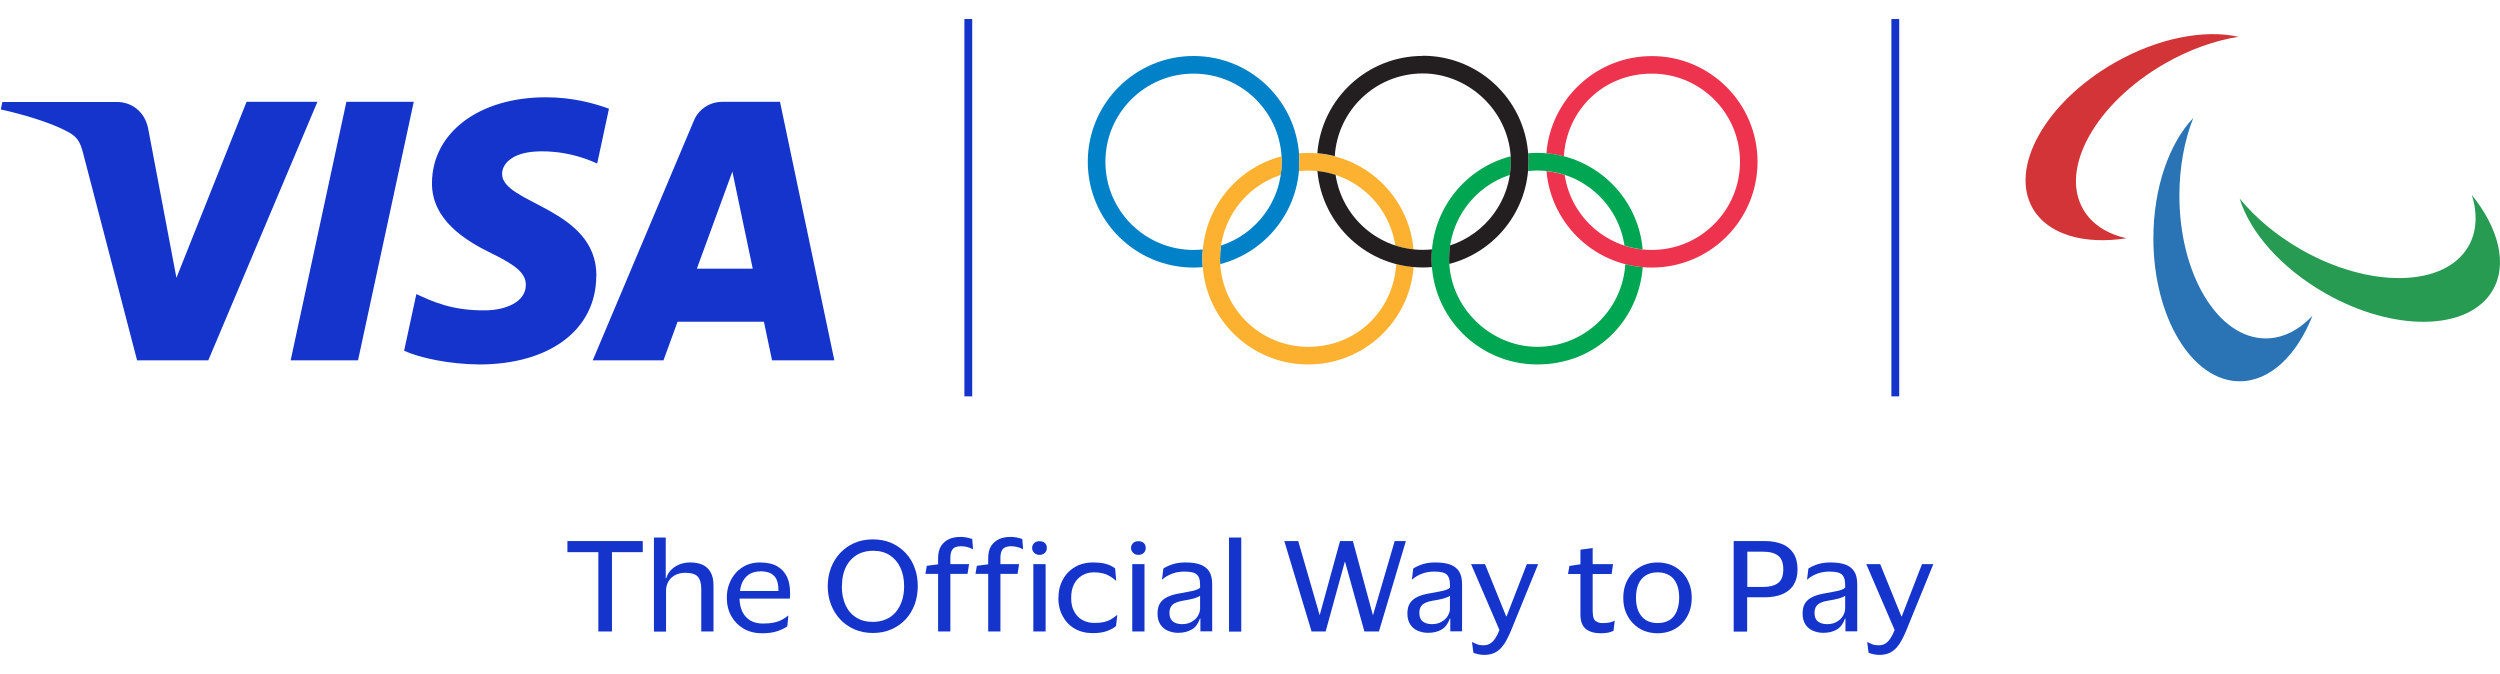 <svg width="115" height="31" viewBox="0 0 115 31" fill="none" xmlns="http://www.w3.org/2000/svg">
<path d="M27.524 29.048V25.399H26.101V24.889H29.567V25.399H28.151V29.048H27.531H27.524Z" fill="#1434CB"/>
<path d="M30.617 26.6H30.645C30.701 26.418 30.793 26.279 30.912 26.174C31.032 26.069 31.166 25.992 31.307 25.943C31.455 25.894 31.603 25.873 31.744 25.873C31.969 25.873 32.166 25.908 32.328 25.985C32.49 26.062 32.61 26.174 32.694 26.334C32.779 26.488 32.821 26.691 32.821 26.936V29.047H32.258V27.09C32.258 26.838 32.208 26.656 32.103 26.53C31.997 26.411 31.807 26.349 31.518 26.349C31.356 26.349 31.201 26.383 31.074 26.446C30.941 26.509 30.835 26.607 30.757 26.733C30.68 26.859 30.638 27.006 30.638 27.173V29.054H30.081V24.727H30.624V26.6H30.617Z" fill="#1434CB"/>
<path d="M35.103 28.683C35.293 28.683 35.455 28.669 35.589 28.641C35.723 28.613 35.85 28.572 35.955 28.516C36.061 28.46 36.16 28.397 36.251 28.32H36.265L36.216 28.809C36.117 28.886 35.976 28.956 35.779 29.026C35.582 29.096 35.343 29.131 35.054 29.131C34.737 29.131 34.455 29.061 34.209 28.921C33.969 28.781 33.779 28.585 33.638 28.341C33.504 28.096 33.434 27.817 33.434 27.502C33.434 27.264 33.469 27.047 33.547 26.852C33.624 26.656 33.73 26.481 33.864 26.334C33.997 26.188 34.159 26.076 34.342 25.992C34.526 25.915 34.73 25.873 34.941 25.873C35.272 25.873 35.547 25.929 35.751 26.048C35.955 26.167 36.103 26.328 36.202 26.537C36.3 26.747 36.343 26.992 36.343 27.264C36.343 27.299 36.343 27.341 36.343 27.397C36.343 27.446 36.336 27.495 36.329 27.537H34.018C34.018 27.537 34.018 27.537 34.018 27.544C34.018 27.544 34.018 27.544 34.018 27.558C34.026 27.789 34.075 27.991 34.159 28.159C34.244 28.327 34.371 28.46 34.526 28.551C34.688 28.641 34.878 28.683 35.096 28.683H35.103ZM34.962 26.285C34.793 26.285 34.645 26.32 34.511 26.39C34.378 26.46 34.279 26.565 34.194 26.698C34.11 26.831 34.068 26.999 34.039 27.187H35.807V27.124C35.807 26.95 35.779 26.803 35.73 26.677C35.681 26.551 35.589 26.453 35.469 26.383C35.35 26.314 35.173 26.279 34.962 26.279V26.285Z" fill="#1434CB"/>
<path d="M40.153 24.811C40.463 24.811 40.752 24.866 41.006 24.978C41.259 25.09 41.477 25.244 41.661 25.44C41.844 25.636 41.985 25.866 42.076 26.125C42.175 26.384 42.217 26.663 42.217 26.964C42.217 27.264 42.168 27.544 42.076 27.803C41.978 28.061 41.844 28.292 41.661 28.488C41.477 28.683 41.259 28.837 41.006 28.949C40.752 29.061 40.463 29.117 40.153 29.117C39.843 29.117 39.555 29.061 39.301 28.949C39.048 28.837 38.829 28.683 38.646 28.488C38.463 28.292 38.322 28.061 38.224 27.803C38.125 27.544 38.076 27.264 38.076 26.964C38.076 26.663 38.125 26.384 38.224 26.125C38.322 25.866 38.463 25.636 38.646 25.44C38.829 25.244 39.048 25.09 39.301 24.978C39.555 24.866 39.843 24.811 40.153 24.811ZM38.724 26.971C38.724 27.292 38.78 27.579 38.893 27.831C39.005 28.075 39.167 28.271 39.386 28.404C39.604 28.544 39.858 28.607 40.153 28.607C40.379 28.607 40.576 28.565 40.759 28.488C40.942 28.411 41.09 28.292 41.21 28.152C41.33 28.005 41.421 27.838 41.492 27.635C41.555 27.432 41.59 27.215 41.59 26.971C41.59 26.649 41.534 26.363 41.421 26.118C41.309 25.873 41.147 25.684 40.935 25.545C40.724 25.405 40.463 25.335 40.16 25.335C39.935 25.335 39.731 25.377 39.555 25.454C39.379 25.531 39.231 25.649 39.104 25.789C38.977 25.936 38.886 26.104 38.822 26.307C38.759 26.502 38.731 26.726 38.731 26.971H38.724Z" fill="#1434CB"/>
<path d="M43.717 25.657V25.951H44.576L44.506 26.398H43.717V29.048H43.153V26.398H42.569L42.632 26.027L43.153 25.958V25.678C43.153 25.447 43.196 25.265 43.287 25.119C43.379 24.979 43.498 24.874 43.646 24.804C43.794 24.734 43.97 24.699 44.161 24.699C44.238 24.699 44.316 24.699 44.393 24.713C44.471 24.727 44.534 24.734 44.597 24.755C44.654 24.769 44.696 24.783 44.724 24.797L44.759 25.265H44.745C44.682 25.224 44.597 25.189 44.506 25.168C44.414 25.14 44.316 25.126 44.21 25.126C44.125 25.126 44.048 25.14 43.97 25.161C43.893 25.189 43.83 25.238 43.787 25.314C43.745 25.391 43.717 25.503 43.717 25.65V25.657Z" fill="#1434CB"/>
<path d="M46.02 25.657V25.951H46.879L46.809 26.398H46.02V29.048H45.457V26.398H44.872L44.935 26.027L45.457 25.958V25.678C45.457 25.447 45.499 25.265 45.59 25.119C45.682 24.979 45.802 24.874 45.95 24.804C46.098 24.734 46.274 24.699 46.464 24.699C46.541 24.699 46.619 24.699 46.696 24.713C46.774 24.727 46.837 24.734 46.901 24.755C46.957 24.769 46.999 24.783 47.027 24.797L47.062 25.265H47.048C46.985 25.224 46.901 25.189 46.809 25.168C46.717 25.14 46.619 25.126 46.513 25.126C46.429 25.126 46.351 25.14 46.274 25.161C46.196 25.189 46.133 25.238 46.09 25.314C46.048 25.391 46.02 25.503 46.02 25.65V25.657Z" fill="#1434CB"/>
<path d="M47.478 25.209C47.478 25.111 47.513 25.041 47.577 24.978C47.64 24.922 47.718 24.895 47.816 24.895C47.922 24.895 47.999 24.922 48.063 24.978C48.126 25.034 48.154 25.111 48.154 25.209C48.154 25.3 48.126 25.37 48.063 25.433C47.999 25.496 47.915 25.524 47.816 25.524C47.718 25.524 47.64 25.496 47.577 25.433C47.513 25.37 47.478 25.3 47.478 25.209ZM48.098 25.95V29.047H47.534V25.95H48.098Z" fill="#1434CB"/>
<path d="M48.69 27.502C48.69 27.264 48.725 27.047 48.802 26.852C48.88 26.656 48.986 26.481 49.126 26.334C49.267 26.188 49.436 26.076 49.626 25.992C49.824 25.915 50.035 25.873 50.274 25.873C50.458 25.873 50.612 25.887 50.746 25.908C50.88 25.936 50.986 25.971 51.077 26.013C51.169 26.055 51.239 26.104 51.296 26.146L51.345 26.712H51.331C51.197 26.586 51.049 26.495 50.894 26.425C50.732 26.362 50.542 26.328 50.324 26.328C50.119 26.328 49.943 26.369 49.781 26.467C49.626 26.558 49.5 26.691 49.408 26.866C49.316 27.041 49.274 27.25 49.274 27.502C49.274 27.754 49.316 27.963 49.415 28.131C49.507 28.306 49.633 28.439 49.795 28.523C49.957 28.613 50.141 28.655 50.352 28.655C50.528 28.655 50.669 28.641 50.788 28.613C50.908 28.585 51.014 28.544 51.105 28.488C51.197 28.432 51.289 28.369 51.373 28.299H51.394L51.338 28.795C51.253 28.879 51.12 28.949 50.944 29.019C50.767 29.089 50.542 29.124 50.267 29.124C49.95 29.124 49.669 29.054 49.429 28.914C49.19 28.774 49.007 28.578 48.88 28.334C48.746 28.089 48.683 27.809 48.683 27.495L48.69 27.502Z" fill="#1434CB"/>
<path d="M52.027 25.209C52.027 25.111 52.063 25.041 52.126 24.978C52.189 24.922 52.267 24.895 52.365 24.895C52.471 24.895 52.548 24.922 52.612 24.978C52.675 25.034 52.703 25.111 52.703 25.209C52.703 25.3 52.675 25.37 52.612 25.433C52.548 25.496 52.464 25.524 52.365 25.524C52.267 25.524 52.189 25.496 52.126 25.433C52.063 25.37 52.027 25.3 52.027 25.209ZM52.647 25.95V29.047H52.084V25.95H52.647Z" fill="#1434CB"/>
<path d="M53.45 26.677L53.514 26.153C53.633 26.076 53.781 26.006 53.957 25.95C54.141 25.894 54.331 25.873 54.542 25.873C54.817 25.873 55.042 25.908 55.218 25.971C55.401 26.041 55.535 26.146 55.627 26.293C55.718 26.439 55.761 26.635 55.761 26.88V29.04H55.218V28.453H55.197C55.12 28.683 54.993 28.858 54.824 28.956C54.655 29.054 54.443 29.11 54.19 29.11C54.021 29.11 53.866 29.075 53.718 29.012C53.57 28.949 53.457 28.851 53.373 28.718C53.288 28.585 53.246 28.425 53.246 28.222C53.246 28.019 53.288 27.852 53.373 27.733C53.457 27.607 53.577 27.516 53.732 27.446C53.887 27.376 54.07 27.327 54.281 27.292C54.458 27.257 54.605 27.229 54.732 27.208C54.859 27.187 54.958 27.159 55.035 27.131C55.112 27.103 55.169 27.069 55.204 27.034V26.894C55.204 26.684 55.162 26.53 55.056 26.432C54.958 26.334 54.76 26.293 54.479 26.293C54.295 26.293 54.112 26.32 53.936 26.383C53.76 26.446 53.598 26.537 53.457 26.663H53.443L53.45 26.677ZM55.204 28.005V27.404C55.155 27.446 55.056 27.488 54.915 27.53C54.775 27.565 54.598 27.607 54.394 27.635C54.274 27.656 54.176 27.684 54.084 27.726C53.993 27.761 53.922 27.823 53.873 27.893C53.824 27.97 53.795 28.068 53.795 28.194C53.795 28.369 53.845 28.502 53.95 28.585C54.056 28.669 54.197 28.711 54.373 28.711C54.549 28.711 54.697 28.676 54.824 28.599C54.95 28.523 55.042 28.439 55.105 28.327C55.169 28.215 55.204 28.11 55.204 27.998V28.005Z" fill="#1434CB"/>
<path d="M57.098 24.727V29.054H56.535V24.727H57.098Z" fill="#1434CB"/>
<path d="M59.719 24.889L60.705 28.3L61.642 24.889H62.233L63.156 28.307L64.156 24.889H64.67L63.431 29.048H62.762L61.874 25.846H61.86L60.98 29.048H60.332L59.078 24.889H59.719Z" fill="#1434CB"/>
<path d="M64.945 26.677L65.008 26.153C65.128 26.076 65.276 26.006 65.452 25.95C65.635 25.894 65.825 25.873 66.036 25.873C66.311 25.873 66.537 25.908 66.713 25.971C66.896 26.041 67.029 26.146 67.121 26.293C67.213 26.439 67.255 26.635 67.255 26.88V29.04H66.713V28.453H66.691C66.614 28.683 66.487 28.858 66.318 28.956C66.149 29.061 65.938 29.11 65.684 29.11C65.515 29.11 65.36 29.075 65.212 29.012C65.064 28.949 64.952 28.851 64.867 28.718C64.783 28.585 64.74 28.425 64.74 28.222C64.74 28.019 64.783 27.852 64.867 27.733C64.952 27.607 65.072 27.516 65.227 27.446C65.381 27.376 65.564 27.327 65.776 27.292C65.952 27.257 66.1 27.229 66.227 27.208C66.353 27.187 66.452 27.159 66.529 27.131C66.607 27.103 66.663 27.069 66.698 27.034V26.894C66.698 26.684 66.656 26.53 66.551 26.432C66.452 26.334 66.255 26.293 65.973 26.293C65.79 26.293 65.607 26.32 65.431 26.383C65.255 26.446 65.093 26.537 64.952 26.663H64.938L64.945 26.677ZM66.698 28.005V27.404C66.649 27.446 66.551 27.488 66.41 27.53C66.269 27.565 66.093 27.607 65.888 27.635C65.769 27.656 65.663 27.684 65.579 27.726C65.487 27.761 65.417 27.823 65.367 27.893C65.318 27.97 65.29 28.068 65.29 28.194C65.29 28.369 65.339 28.502 65.445 28.585C65.55 28.669 65.691 28.711 65.867 28.711C66.043 28.711 66.191 28.676 66.318 28.599C66.438 28.53 66.537 28.439 66.6 28.327C66.663 28.215 66.698 28.11 66.698 27.998V28.005Z" fill="#1434CB"/>
<path d="M68.311 25.951L69.283 28.349H69.304L70.234 25.951H70.755L69.522 28.971C69.459 29.125 69.389 29.279 69.318 29.412C69.248 29.552 69.163 29.677 69.072 29.782C68.98 29.887 68.868 29.971 68.741 30.034C68.614 30.09 68.459 30.125 68.283 30.125C68.191 30.125 68.1 30.118 68.008 30.097C67.917 30.076 67.839 30.055 67.776 30.027L67.712 29.538H67.727C67.79 29.573 67.867 29.6 67.945 29.635C68.022 29.67 68.121 29.684 68.234 29.684C68.36 29.684 68.466 29.656 68.551 29.6C68.642 29.544 68.713 29.468 68.783 29.363C68.853 29.258 68.917 29.132 68.973 28.978L67.67 25.951H68.297H68.311Z" fill="#1434CB"/>
<path d="M73.27 28.187C73.27 28.376 73.312 28.502 73.397 28.565C73.481 28.628 73.587 28.663 73.721 28.663C73.841 28.663 73.946 28.655 74.038 28.634C74.129 28.614 74.2 28.593 74.263 28.558H74.277L74.221 29.019C74.221 29.019 74.136 29.054 74.073 29.075C74.01 29.096 73.939 29.11 73.862 29.117C73.784 29.124 73.707 29.131 73.629 29.131C73.341 29.131 73.108 29.061 72.946 28.928C72.784 28.795 72.7 28.579 72.7 28.278V26.404H72.129L72.192 26.034L72.7 25.957V25.286L73.263 25.209V25.95H74.2L74.136 26.404H73.263V28.187H73.27Z" fill="#1434CB"/>
<path d="M76.249 25.873C76.481 25.873 76.693 25.915 76.883 25.992C77.073 26.076 77.242 26.188 77.383 26.334C77.524 26.481 77.629 26.649 77.707 26.852C77.784 27.047 77.82 27.264 77.82 27.502C77.82 27.74 77.784 27.949 77.707 28.152C77.629 28.348 77.524 28.523 77.383 28.669C77.242 28.816 77.08 28.928 76.883 29.012C76.693 29.089 76.474 29.131 76.249 29.131C76.024 29.131 75.812 29.089 75.615 29.012C75.425 28.935 75.256 28.816 75.115 28.669C74.974 28.523 74.862 28.348 74.784 28.152C74.707 27.956 74.671 27.74 74.671 27.502C74.671 27.264 74.707 27.047 74.784 26.852C74.862 26.656 74.967 26.481 75.115 26.334C75.256 26.188 75.425 26.076 75.615 25.992C75.805 25.915 76.017 25.873 76.249 25.873ZM76.249 28.662C76.467 28.662 76.65 28.613 76.798 28.523C76.946 28.432 77.059 28.292 77.129 28.117C77.2 27.942 77.242 27.733 77.242 27.495C77.242 27.257 77.207 27.041 77.129 26.866C77.052 26.691 76.946 26.558 76.798 26.467C76.65 26.376 76.467 26.328 76.249 26.328C76.031 26.328 75.855 26.376 75.707 26.467C75.559 26.558 75.446 26.691 75.369 26.866C75.291 27.041 75.256 27.25 75.256 27.495C75.256 27.74 75.291 27.942 75.369 28.117C75.446 28.292 75.559 28.425 75.707 28.523C75.855 28.613 76.038 28.662 76.249 28.662Z" fill="#1434CB"/>
<path d="M79.749 29.048V24.889H81.193C81.496 24.889 81.756 24.938 81.982 25.029C82.207 25.119 82.376 25.266 82.503 25.455C82.623 25.644 82.686 25.888 82.686 26.189C82.686 26.49 82.623 26.72 82.503 26.909C82.383 27.098 82.207 27.238 81.982 27.335C81.756 27.426 81.496 27.475 81.193 27.475H80.369V29.055H79.749V29.048ZM81.101 25.378H80.376V27H81.101C81.404 27 81.637 26.937 81.791 26.818C81.954 26.699 82.031 26.49 82.031 26.189C82.031 25.888 81.954 25.686 81.791 25.56C81.629 25.434 81.404 25.378 81.101 25.378Z" fill="#1434CB"/>
<path d="M83.123 26.677L83.186 26.153C83.306 26.076 83.454 26.006 83.63 25.95C83.813 25.894 84.003 25.873 84.215 25.873C84.489 25.873 84.715 25.908 84.891 25.971C85.074 26.041 85.208 26.146 85.299 26.293C85.391 26.439 85.433 26.635 85.433 26.88V29.04H84.891V28.453H84.87C84.792 28.683 84.665 28.858 84.496 28.956C84.327 29.061 84.116 29.11 83.862 29.11C83.693 29.11 83.538 29.075 83.391 29.012C83.243 28.949 83.13 28.851 83.046 28.718C82.961 28.585 82.919 28.425 82.919 28.222C82.919 28.019 82.961 27.852 83.046 27.733C83.13 27.607 83.25 27.516 83.405 27.446C83.56 27.376 83.743 27.327 83.954 27.292C84.13 27.257 84.278 27.229 84.405 27.208C84.532 27.187 84.63 27.159 84.708 27.131C84.785 27.103 84.841 27.069 84.877 27.034V26.894C84.877 26.684 84.834 26.53 84.729 26.432C84.63 26.334 84.433 26.293 84.151 26.293C83.968 26.293 83.785 26.32 83.609 26.383C83.433 26.446 83.271 26.537 83.13 26.663H83.116L83.123 26.677ZM84.877 28.005V27.404C84.827 27.446 84.729 27.488 84.588 27.53C84.447 27.565 84.271 27.607 84.067 27.635C83.947 27.656 83.841 27.684 83.757 27.726C83.665 27.761 83.595 27.823 83.546 27.893C83.496 27.97 83.468 28.068 83.468 28.194C83.468 28.369 83.517 28.502 83.623 28.585C83.729 28.669 83.87 28.711 84.046 28.711C84.222 28.711 84.37 28.676 84.496 28.599C84.616 28.53 84.715 28.439 84.778 28.327C84.841 28.215 84.877 28.11 84.877 27.998V28.005Z" fill="#1434CB"/>
<path d="M86.49 25.951L87.462 28.349H87.483L88.412 25.951H88.933L87.701 28.971C87.638 29.125 87.567 29.279 87.497 29.412C87.426 29.552 87.342 29.677 87.25 29.782C87.159 29.887 87.046 29.971 86.919 30.034C86.792 30.09 86.638 30.125 86.461 30.125C86.37 30.125 86.278 30.118 86.187 30.097C86.095 30.076 86.018 30.055 85.954 30.027L85.891 29.538H85.905C85.968 29.573 86.046 29.6 86.123 29.635C86.201 29.67 86.299 29.684 86.412 29.684C86.539 29.684 86.644 29.656 86.729 29.6C86.821 29.544 86.891 29.468 86.961 29.363C87.032 29.258 87.095 29.132 87.152 28.978L85.849 25.951H86.475H86.49Z" fill="#1434CB"/>
<path d="M14.602 4.684L9.581 16.576H6.306L3.834 7.089C3.686 6.502 3.552 6.292 3.094 6.048C2.348 5.649 1.122 5.272 0.037 5.034L0.108 4.691H5.383C6.052 4.691 6.658 5.132 6.813 5.901L8.116 12.78L11.342 4.684H14.595H14.602ZM27.435 12.696C27.449 9.557 23.061 9.382 23.097 7.984C23.104 7.558 23.512 7.103 24.414 6.991C24.857 6.935 26.083 6.886 27.47 7.523L28.013 4.999C27.266 4.733 26.308 4.475 25.111 4.475C22.047 4.475 19.892 6.09 19.871 8.403C19.85 10.116 21.413 11.067 22.582 11.64C23.787 12.22 24.195 12.598 24.188 13.115C24.181 13.912 23.223 14.269 22.336 14.276C20.779 14.297 19.871 13.856 19.152 13.528L18.589 16.135C19.314 16.464 20.653 16.751 22.033 16.765C25.287 16.765 27.421 15.171 27.428 12.696M35.514 16.576H38.38L35.88 4.684H33.232C32.64 4.684 32.133 5.027 31.915 5.558L27.266 16.576H30.52L31.168 14.8H35.14L35.514 16.576ZM32.055 12.36L33.689 7.893L34.626 12.36H32.055ZM19.033 4.684L16.469 16.576H13.37L15.934 4.684H19.033Z" fill="#1434CB"/>
<path d="M87.364 0.875H87.004V18.233H87.364V0.875Z" fill="#1434CB"/>
<path d="M44.722 0.875H44.362V18.233H44.722V0.875Z" fill="#1434CB"/>
<path d="M102.999 1.697C101.429 1.341 99.288 1.732 97.259 2.893C94.09 4.711 92.413 7.71 93.512 9.597C94.217 10.8 95.879 11.261 97.816 10.96C96.928 10.758 96.224 10.317 95.829 9.632C94.731 7.745 96.414 4.746 99.576 2.928C100.717 2.271 101.901 1.858 102.992 1.69" fill="#D23437"/>
<path d="M103.027 9.144C103.499 10.675 104.915 12.317 106.943 13.478C110.113 15.296 113.571 15.233 114.663 13.352C115.367 12.15 114.93 10.486 113.705 8.969C113.972 9.829 113.937 10.661 113.543 11.339C112.444 13.226 108.986 13.282 105.823 11.464C104.682 10.807 103.732 9.996 103.034 9.144" fill="#269B51"/>
<path d="M100.879 5.438C99.78 6.605 99.055 8.646 99.055 10.967C99.055 14.596 100.837 17.539 103.027 17.539C104.429 17.539 105.661 16.336 106.372 14.526C105.753 15.183 105.013 15.567 104.224 15.567C102.027 15.567 100.252 12.624 100.252 8.996C100.252 7.689 100.484 6.465 100.886 5.438" fill="#2A73B5"/>
<path d="M59.77 7.442C59.77 4.755 57.591 2.576 54.904 2.576C52.217 2.576 50.038 4.755 50.038 7.442C50.038 10.129 52.217 12.308 54.904 12.308C55.044 12.308 55.185 12.3 55.325 12.289C55.314 12.16 55.31 12.031 55.31 11.903C55.31 11.759 55.314 11.618 55.329 11.474C55.188 11.489 55.048 11.497 54.904 11.497C52.665 11.497 50.849 9.682 50.849 7.442C50.849 5.202 52.665 3.387 54.904 3.387C57.144 3.387 58.959 5.202 58.959 7.442C58.959 9.242 57.788 10.766 56.166 11.296C56.136 11.493 56.121 11.694 56.121 11.899C56.121 11.982 56.121 12.066 56.128 12.149C58.22 11.607 59.77 9.705 59.77 7.438V7.442Z" fill="#0081C8"/>
<path d="M80.847 7.442C80.847 10.129 78.668 12.308 75.985 12.308C73.442 12.308 71.354 10.357 71.138 7.87C71.426 7.901 71.707 7.961 71.976 8.049C72.267 10 73.95 11.497 75.985 11.497C78.225 11.497 80.04 9.682 80.04 7.442C80.04 5.203 78.225 3.387 75.985 3.387C73.745 3.387 72.067 5.07 71.938 7.192C71.676 7.124 71.411 7.078 71.134 7.056C71.335 4.551 73.427 2.58 75.985 2.58C78.672 2.58 80.847 4.759 80.847 7.446V7.442Z" fill="#EE334E"/>
<path d="M74.764 12.149C74.635 14.271 72.873 15.954 70.716 15.954C68.56 15.954 66.661 14.139 66.661 11.899C66.661 10.103 67.832 8.576 69.454 8.045C69.481 7.848 69.5 7.643 69.5 7.439C69.5 7.355 69.5 7.272 69.492 7.189C67.4 7.731 65.854 9.633 65.854 11.899C65.854 14.586 68.033 16.765 70.716 16.765C73.4 16.765 75.366 14.794 75.567 12.29C75.291 12.267 75.022 12.221 74.764 12.153V12.149ZM70.716 7.844C72.751 7.844 74.434 9.341 74.726 11.293C74.995 11.38 75.275 11.441 75.563 11.471C75.347 8.985 73.259 7.033 70.716 7.033C70.576 7.033 70.436 7.041 70.296 7.052C70.307 7.181 70.311 7.31 70.311 7.439C70.311 7.583 70.303 7.727 70.292 7.867C70.432 7.852 70.572 7.844 70.716 7.844Z" fill="#00A651"/>
<path d="M65.026 12.29C64.829 14.795 62.733 16.765 60.175 16.765C57.488 16.765 55.313 14.586 55.313 11.899C55.313 9.637 56.859 7.734 58.955 7.189C58.958 7.272 58.962 7.355 58.962 7.439C58.962 7.643 58.947 7.848 58.917 8.045C57.295 8.576 56.124 10.099 56.124 11.899C56.124 14.139 57.939 15.954 60.179 15.954C62.418 15.954 64.097 14.272 64.226 12.149C64.484 12.218 64.753 12.263 65.029 12.286L65.026 12.29ZM59.751 7.871C59.762 7.731 59.769 7.59 59.769 7.443C59.769 7.314 59.766 7.181 59.754 7.056C59.895 7.045 60.035 7.037 60.175 7.037C62.718 7.037 64.806 8.989 65.022 11.475C64.734 11.444 64.454 11.384 64.184 11.297C63.893 9.345 62.21 7.848 60.175 7.848C60.031 7.848 59.891 7.856 59.751 7.871Z" fill="#FCB131"/>
<path d="M65.448 11.493C63.413 11.493 61.73 9.996 61.438 8.044C61.169 7.957 60.889 7.897 60.601 7.866C60.817 10.352 62.905 12.304 65.448 12.304C65.588 12.304 65.728 12.296 65.868 12.285C65.857 12.156 65.853 12.027 65.853 11.899C65.853 11.755 65.857 11.614 65.872 11.47C65.736 11.485 65.592 11.493 65.451 11.493H65.448ZM65.448 2.572C62.89 2.572 60.794 4.543 60.597 7.048C60.874 7.07 61.143 7.116 61.4 7.184C61.529 5.062 63.291 3.379 65.448 3.379C67.604 3.379 69.499 5.194 69.499 7.434C69.499 9.234 68.328 10.758 66.706 11.288C66.676 11.485 66.66 11.686 66.66 11.891C66.66 11.974 66.66 12.058 66.668 12.141C68.76 11.599 70.31 9.697 70.31 7.43C70.31 4.744 68.131 2.564 65.444 2.564L65.448 2.572Z" fill="#231F20"/>
</svg>
